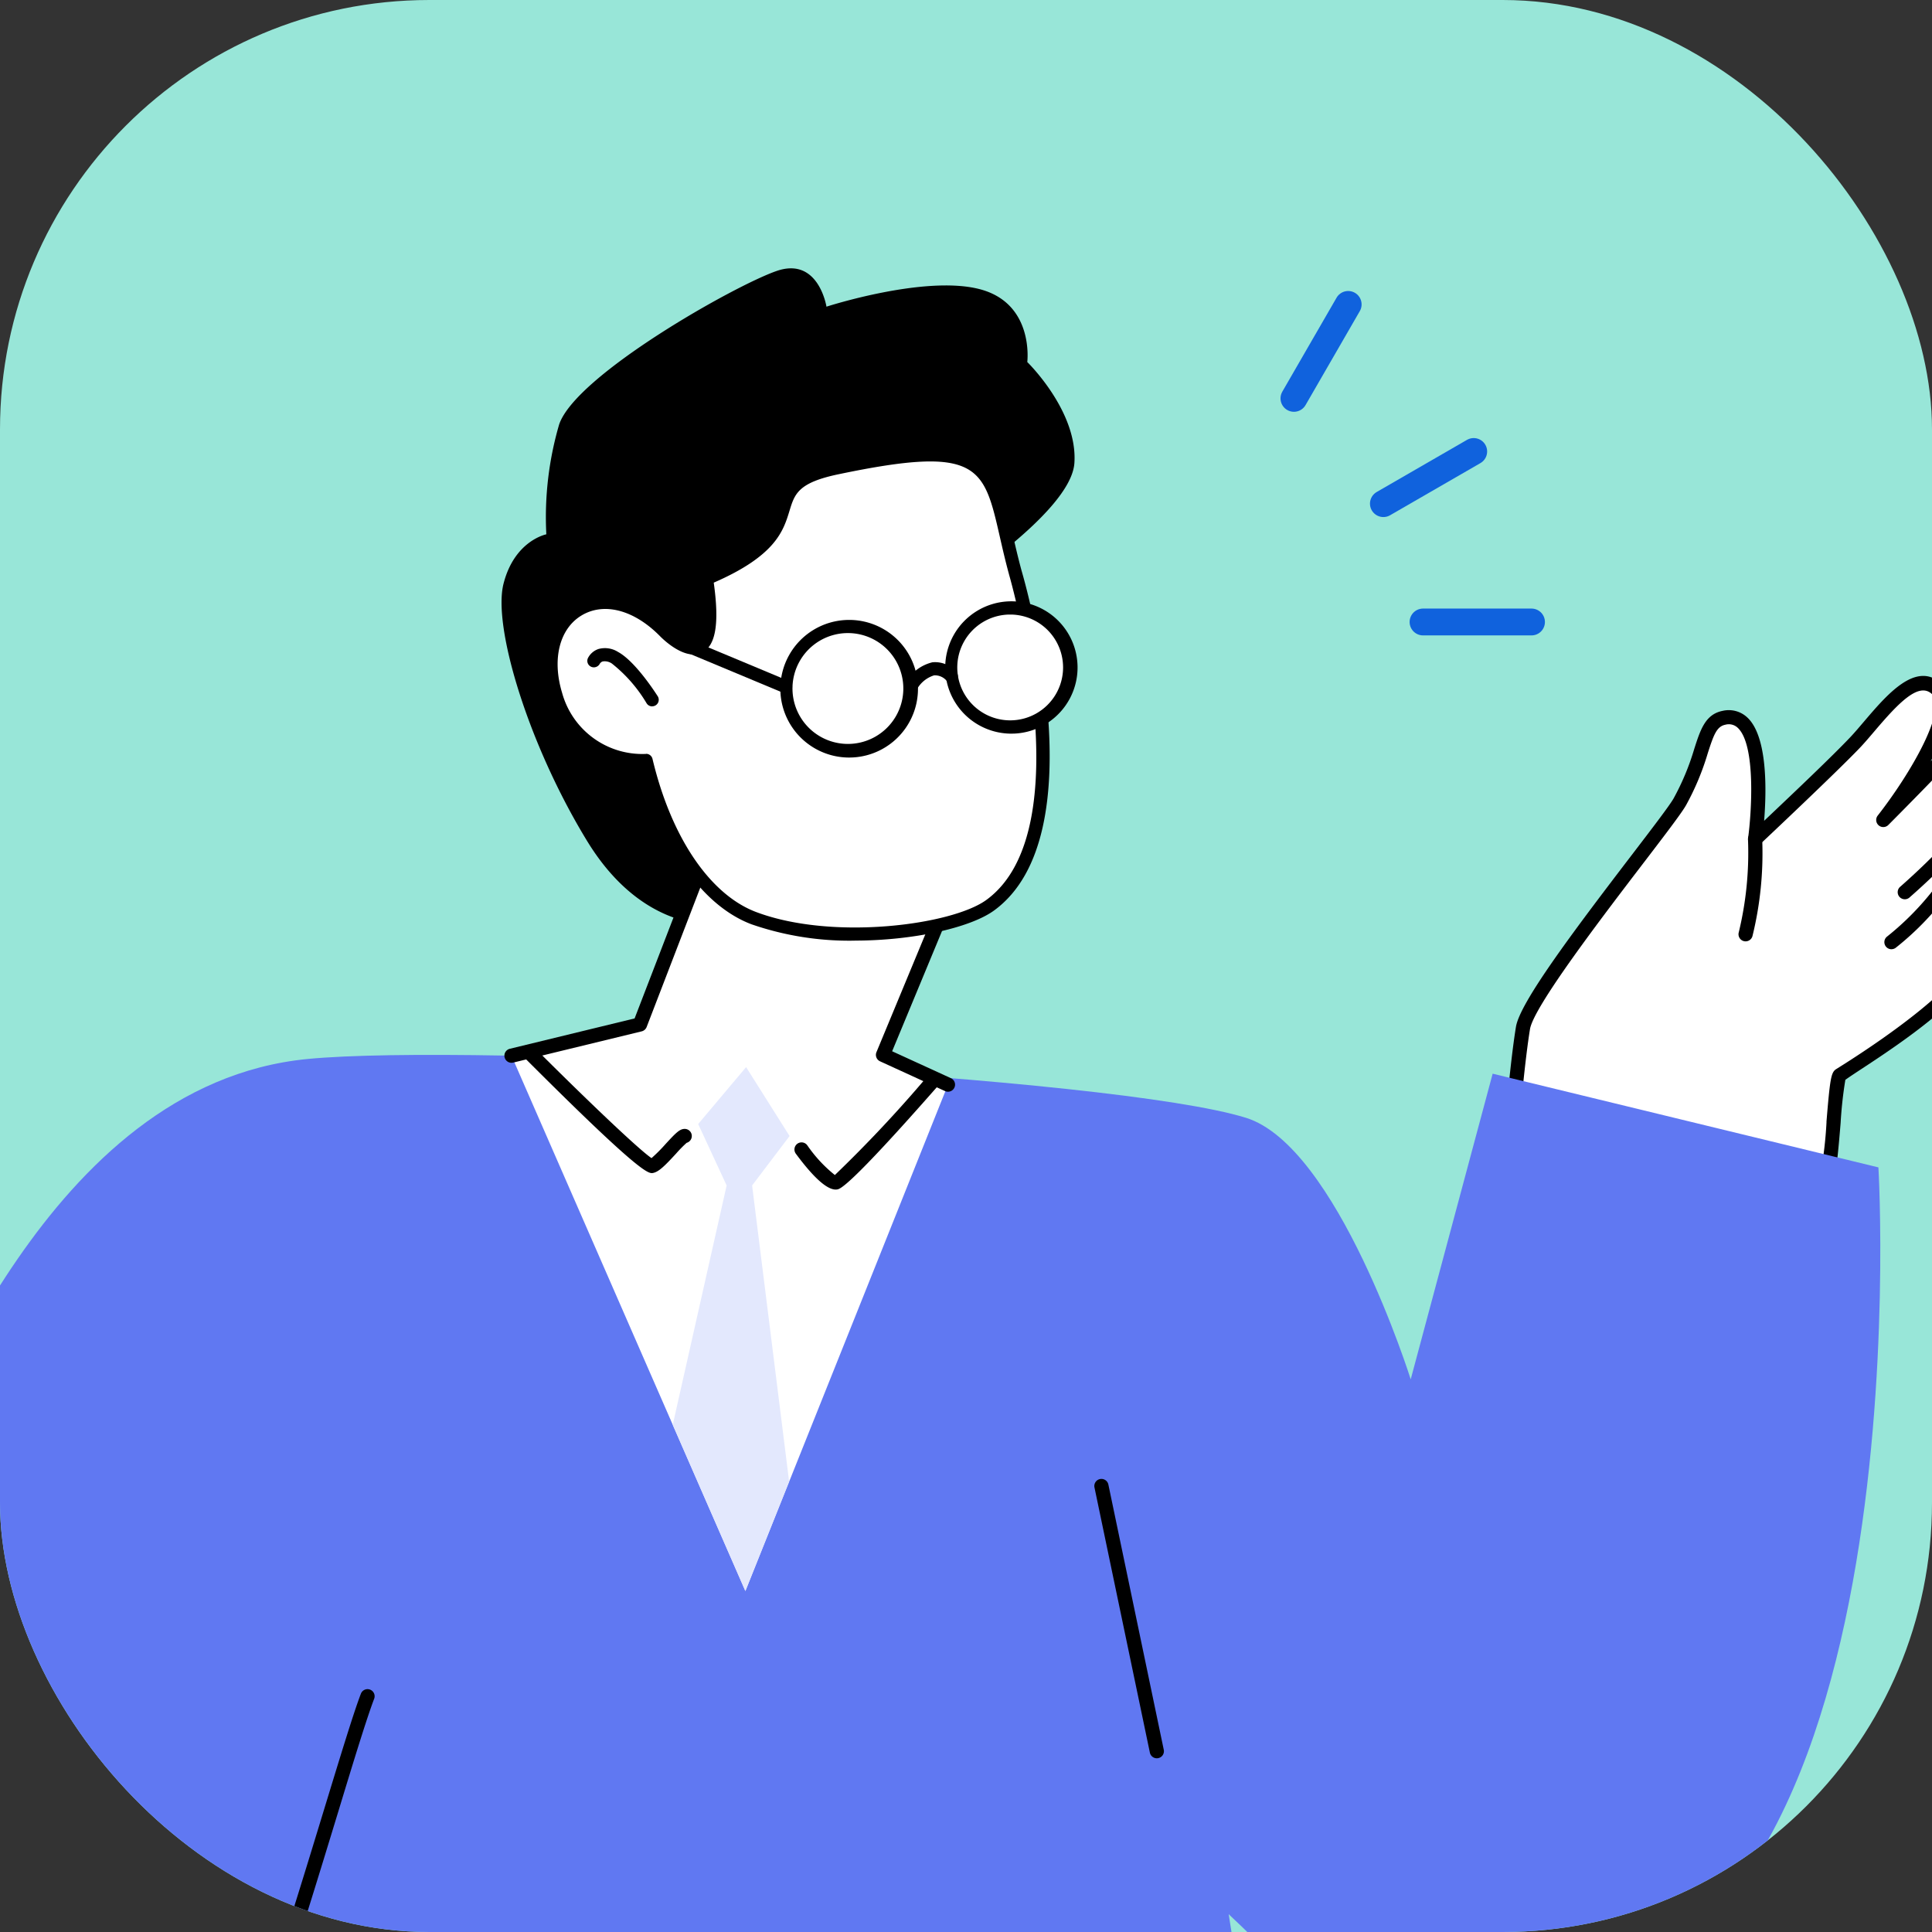 <svg xmlns="http://www.w3.org/2000/svg" xmlns:xlink="http://www.w3.org/1999/xlink" width="144" height="144" viewBox="0 0 144 144">
  <rect x="0" y="0" width="144" height="144" fill="#333333" stroke="none"/>
  <defs>
    <clipPath id="clip-path">
      <rect id="長方形_28933" data-name="長方形 28933" width="144" height="144" rx="32" fill="#cecece"/>
    </clipPath>
    <clipPath id="clip-path-2">
      <rect id="長方形_29017" data-name="長方形 29017" width="213.894" height="406.533" fill="none"/>
    </clipPath>
  </defs>
  <g id="マスクグループ_393" data-name="マスクグループ 393" clip-path="url(#clip-path)">
    <g id="グループ_72174" data-name="グループ 72174" transform="translate(-22.327 14.07)">
      <rect id="長方形_28949" data-name="長方形 28949" width="190" height="199" transform="translate(-2.673 -43.07)" fill="#98e6d8"/>
      <g id="グループ_72340" data-name="グループ 72340" transform="translate(-37.673 5.93)">
        <g id="グループ_72339" data-name="グループ 72339" clip-path="url(#clip-path-2)">
          <path id="パス_95555" data-name="パス 95555" d="M80.224,126.243S45.943,344.725,45.606,397.616A8.325,8.325,0,0,0,53.93,406h55.791a2.881,2.881,0,0,0,2.207-4.733l-9.134-10.884,10.32-148.114L130.378,397.28A9.81,9.81,0,0,0,140.127,406h69.546a2.608,2.608,0,0,0,1.512-4.732l-11.375-8.1s-46.657-208.41-51.6-267.284Z" fill="#fff"/>
          <path id="パス_95556" data-name="パス 95556" d="M47.653,403.922a8.809,8.809,0,0,1-2.577-6.31c.334-52.325,34.282-269.265,34.625-271.45a.528.528,0,0,1,.52-.447l67.988-.354h0a.529.529,0,0,1,.527.485c4.816,57.373,49.87,259.523,51.543,267.015l11.21,7.98a3.137,3.137,0,0,1-1.819,5.692H140.127a10.328,10.328,0,0,1-10.275-9.193l-16.617-149.2-9.9,142.067,9,10.719a3.41,3.41,0,0,1-2.613,5.6H53.93a8.785,8.785,0,0,1-6.277-2.611M113.64,242.214,130.9,397.222a9.27,9.27,0,0,0,9.223,8.253h69.546a2.078,2.078,0,0,0,1.205-3.772l-11.375-8.1a.529.529,0,0,1-.21-.316c-.465-2.078-46.466-207.98-51.567-266.868l-67.049.349C78.941,137.883,46.46,346.51,46.135,397.619a7.8,7.8,0,0,0,7.8,7.856h55.791a2.352,2.352,0,0,0,1.8-3.864l-9.134-10.883a.535.535,0,0,1-.123-.377l10.32-148.115a.53.53,0,0,1,.517-.493h.011a.53.53,0,0,1,.526.471"/>
          <path id="パス_95557" data-name="パス 95557" d="M113.479,242.073a.53.53,0,0,0,.528-.5l3.361-53.625a11.561,11.561,0,0,1,7.149-9.964.529.529,0,1,0-.4-.978,12.615,12.615,0,0,0-7.8,10.874l-3.362,53.627a.529.529,0,0,0,.5.561h.034"/>
          <path id="パス_95558" data-name="パス 95558" d="M50.912,390.188h52.246a.529.529,0,1,0,0-1.058H50.912a.529.529,0,1,0,0,1.058"/>
          <path id="パス_95559" data-name="パス 95559" d="M135.41,392.975h64.764a.529.529,0,1,0,0-1.058H135.41a.529.529,0,1,0,0,1.058"/>
          <path id="パス_95560" data-name="パス 95560" d="M197.133,60.133s6.1-3.7,8.9-6.827a11.912,11.912,0,0,0,3.106-6s4.648-5.615,4.2-8.435c-.34-2.14-2.222-1.718-4.239,0,0,0,2.909-3.288,1.546-5.682-1.042-1.832-3.113.27-4.161,1.55s-6.1,6.367-6.1,6.367,6.2-7.932,3.9-9.832c-1.834-1.519-4.319,2.293-6.031,4.087s-7.434,7.185-7.434,7.185,1.332-9.787-2.323-9.046c-1.69.343-1.306,2.75-3.286,6.257-.994,1.761-11.259,14.212-11.693,16.865s-.84,7.592-.84,7.592,16.493,7.059,23.341,3.806c.563-.267.7-7.574,1.12-7.888" fill="#fff"/>
          <path id="パス_95561" data-name="パス 95561" d="M172.464,64.7a.529.529,0,0,1-.319-.53c.017-.2.412-4.991.845-7.634.293-1.79,4.079-6.858,8.624-12.8,1.519-1.987,2.831-3.7,3.131-4.235a18.61,18.61,0,0,0,1.537-3.691c.461-1.433.826-2.565,2.1-2.824a2.014,2.014,0,0,1,1.856.494c1.521,1.425,1.429,5.477,1.249,7.7,2.536-2.4,5.026-4.769,6.374-6.182.325-.34.683-.761,1.062-1.207,1.7-1.994,3.811-4.48,5.69-2.922,1.344,1.112.524,3.583-.716,5.881.957-1,1.811-1.9,2.171-2.344,1.4-1.716,2.636-2.546,3.641-2.456a1.745,1.745,0,0,1,1.389.979,4.478,4.478,0,0,1-.226,4.195A2.473,2.473,0,0,1,212.623,37a2.039,2.039,0,0,1,1.235,1.785c.45,2.83-3.426,7.764-4.22,8.74a12.765,12.765,0,0,1-3.214,6.13c-2.685,3.006-7.8,6.026-8.882,6.83a30.357,30.357,0,0,0-.353,3.213c-.319,3.889-.451,4.561-.949,4.8a11.638,11.638,0,0,1-4.937.907c-7.736,0-18.29-4.47-18.839-4.7m23.67-1.086c.26-3.181.343-3.655.685-3.908.1-.074,6.089-3.7,8.815-6.754a11.558,11.558,0,0,0,2.975-5.7.527.527,0,0,1,.118-.28c1.251-1.511,4.422-5.9,4.086-8.014-.085-.532-.272-.854-.556-.959-.443-.164-1.418.085-2.818,1.278a.529.529,0,0,1-.74-.753c.027-.03,2.642-3.035,1.484-5.07-.215-.378-.422-.437-.56-.448-.616-.052-1.628.723-2.732,2.072-1.053,1.284-5.932,6.195-6.14,6.4a.529.529,0,0,1-.792-.7c2.442-3.126,5.291-8.015,3.983-9.1-.993-.822-2.493.778-4.209,2.793-.389.458-.757.89-1.1,1.252-1.7,1.783-7.059,6.833-7.453,7.2a.529.529,0,0,1-.888-.456c.252-1.851.6-6.939-.771-8.226a.966.966,0,0,0-.922-.23c-.644.131-.867.742-1.308,2.112a19.514,19.514,0,0,1-1.622,3.886c-.336.595-1.542,2.174-3.212,4.358-3.047,3.986-8.147,10.659-8.42,12.333-.356,2.174-.7,5.955-.8,7.166,2.4.979,16.349,6.452,22.432,3.725a30.068,30.068,0,0,0,.47-3.984m-.507,4.057h0Z"/>
          <path id="パス_95562" data-name="パス 95562" d="M200.979,50.748a.524.524,0,0,0,.333-.118,21.416,21.416,0,0,0,3.727-3.8c.15-.246.292-.486.429-.719,1.1-1.85,1.556-2.465,2.467-2.095.983.4.816,2.493.68,3.195a.529.529,0,0,0,1.039.2c.071-.364.634-3.579-1.319-4.376-1.838-.75-2.779.847-3.778,2.537-.135.228-.274.464-.421.706a20.919,20.919,0,0,1-3.491,3.533.529.529,0,0,0,.334.94"/>
          <path id="パス_95563" data-name="パス 95563" d="M209.183,38.761a53.09,53.09,0,0,1-7.208,7.736Z" fill="#fff"/>
          <path id="パス_95564" data-name="パス 95564" d="M201.975,47.026a.527.527,0,0,0,.326-.113,52.814,52.814,0,0,0,7.3-7.831.529.529,0,0,0-.842-.642,52.857,52.857,0,0,1-7.114,7.641.529.529,0,0,0,.327.945"/>
          <path id="パス_95565" data-name="パス 95565" d="M190.108,50.163a.531.531,0,0,0,.509-.385,25.885,25.885,0,0,0,.726-7.258.529.529,0,0,0-1.057.054,25.208,25.208,0,0,1-.688,6.915.53.53,0,0,0,.365.654.557.557,0,0,0,.145.02"/>
          <path id="パス_95566" data-name="パス 95566" d="M34.237,120.548,46.374,99.8s.953.144,2.524.419l-2.24-1.5,6.024-9.907c2.27-1.906,10.59-27.97,30.238-29.881,12.39-1.2,60.079,1.316,69.946,4.383,6.829,2.122,12.28,19.494,12.28,19.494l6.108-22.782,28.752,6.984s3.66,61.816-26.335,62.221c-17.13.232-16.443-1.316-22.092-6.558,2.036,12.632,4.528,38.625,5.86,46.173.491,2.778-18.06,3.913-38.1,3.825-.72,0-2.252-12.466-2.974-12.472-.99-.009-1.17,12.438-2.162,12.423-21.821-.317-43.642-2.023-43.237-4.586.566-3.589,1.409-12.573,2.208-21.954-7.436,7.368-17.337,13.226-24.4,8-9.864-7.3-17.143-32.258-17.143-32.258Z" fill="#6078f2"/>
          <path id="パス_95567" data-name="パス 95567" d="M57.791,110.07l11.282,16.687Z" fill="#fff"/>
          <path id="パス_95568" data-name="パス 95568" d="M69.074,127.286a.523.523,0,0,0,.3-.091.529.529,0,0,0,.142-.735L58.229,109.774a.529.529,0,1,0-.876.592l11.282,16.687a.528.528,0,0,0,.439.233"/>
          <path id="パス_95569" data-name="パス 95569" d="M146.222,111.052a.584.584,0,0,0,.109-.011.528.528,0,0,0,.409-.626l-4.128-19.764a.529.529,0,1,0-1.036.216l4.129,19.764a.528.528,0,0,0,.517.421"/>
          <path id="パス_95570" data-name="パス 95570" d="M73.937,146.541a.53.53,0,0,0,.483-.312c3.942-8.728,8.055-22.221,10.777-31.15,1.2-3.949,2.155-7.068,2.69-8.46a.529.529,0,1,0-.988-.38c-.548,1.427-1.5,4.562-2.714,8.532-2.715,8.9-6.816,22.356-10.73,31.023a.53.53,0,0,0,.482.747"/>
          <path id="パス_95571" data-name="パス 95571" d="M18.125,95.781H51.238a1.556,1.556,0,0,0,1.478-2.042L36.149,43.327a1.557,1.557,0,0,0-1.479-1.071H1.557A1.556,1.556,0,0,0,.079,44.3L16.646,94.711a1.558,1.558,0,0,0,1.479,1.07"/>
          <path id="パス_95572" data-name="パス 95572" d="M16.774,48.041a2.32,2.32,0,1,0,2.32-2.32,2.32,2.32,0,0,0-2.32,2.32" fill="#6078f2"/>
          <path id="パス_95573" data-name="パス 95573" d="M27.667,107.608a101.161,101.161,0,0,0-6.492-9.267,32.534,32.534,0,0,1-2.082-2.561c.244.013,5.51-.025,5.536-.051-1.72-5.014-5.945-14.7-3.555-16.121,2.024-1.2,4.02,2.249,4.02,2.249s-2.686-4.753.335-5.648c1.9-.563,4.754,3.725,4.754,3.725s.59-2.178,3.276-.866,7.2,9.364,7.2,9.364-2.829-5.889-.592-6.387,6.946,8.328,8.466,10.478c1.367,1.932,6.844,14.922,7.935,17.521l.189.452L34.22,120.512a97.542,97.542,0,0,0-6.553-12.9" fill="#fff"/>
          <path id="パス_95574" data-name="パス 95574" d="M34.22,121.041a.529.529,0,0,0,.49-.729,99.01,99.01,0,0,0-6.594-12.985c-.2-.3-.506-.765-.89-1.361a77.955,77.955,0,0,0-5.651-7.972,32.006,32.006,0,0,1-2.029-2.49l-.453.276-.427.314c.476.646.771,1.049,2.109,2.593a77.356,77.356,0,0,1,5.561,7.852c.392.609.7,1.088.9,1.369a97.769,97.769,0,0,1,6.5,12.8.53.53,0,0,0,.49.33"/>
          <path id="パス_95575" data-name="パス 95575" d="M42.94,93.449a.529.529,0,0,0,.471-.769l-2.279-4.488a.529.529,0,0,0-.944.479l2.28,4.488a.528.528,0,0,0,.472.29"/>
          <path id="パス_95576" data-name="パス 95576" d="M35.968,91.93a.529.529,0,0,0,.472-.767L30.655,79.695a.529.529,0,1,0-.944.477l5.784,11.467a.529.529,0,0,0,.473.291"/>
          <path id="パス_95577" data-name="パス 95577" d="M29.513,91.758a.519.519,0,0,0,.225-.051.528.528,0,0,0,.253-.7L25.572,81.63a.529.529,0,1,0-.957.451l4.419,9.373a.529.529,0,0,0,.479.3"/>
          <path id="パス_95578" data-name="パス 95578" d="M24.883,98.182a.536.536,0,0,0,.2-.041.53.53,0,0,0,.283-.693L23.5,92.975a.529.529,0,1,0-.976.409L24.4,97.857a.529.529,0,0,0,.488.325"/>
          <path id="パス_95579" data-name="パス 95579" d="M113.746,48.871s-5.628.945-9.987-6.189-7.05-15.951-6.229-19.175,3.19-3.682,3.19-3.682a24.635,24.635,0,0,1,.957-8.193C102.929,7.949,114.787,1.259,117.9.192s3.7,2.666,3.7,2.666,7.29-2.366,11.4-1.311,3.568,5.438,3.568,5.438,3.774,3.663,3.511,7.53S129.909,24.55,129.909,24.55Z"/>
          <path id="パス_95580" data-name="パス 95580" d="M131.3,45.4l-5.486,13.225,4.843,2.218-15.1,37.744-17.433-39.9,9.578-2.328,7.256-18.85Z" fill="#fff"/>
          <path id="パス_95581" data-name="パス 95581" d="M119.317,65.99a.529.529,0,1,1,.851-.629,10.278,10.278,0,0,0,2.058,2.219A97.8,97.8,0,0,0,129.06,60.3a.529.529,0,0,1,.795.7c-6.6,7.512-7.245,7.619-7.457,7.654a.674.674,0,0,1-.111.009c-.66,0-1.658-.9-2.97-2.673"/>
          <path id="パス_95582" data-name="パス 95582" d="M99.269,59.015a.529.529,0,0,1,.748-.748c3.527,3.527,7.573,7.4,8.544,8.052a11.945,11.945,0,0,0,1.053-1.057c.767-.833,1.051-1.12,1.419-1.12a.529.529,0,0,1,.145,1.038,9.607,9.607,0,0,0-.785.8c-.845.918-1.29,1.359-1.712,1.444a.51.51,0,0,1-.1.012c-.392,0-1.52-.63-9.31-8.42M111.033,65.2h0Z"/>
          <path id="パス_95583" data-name="パス 95583" d="M115.554,98.585,110.142,86.2l4.018-17.842-2.122-4.579,3.573-4.243,3.239,5.137-2.792,3.685,2.759,22.072Z" fill="#e3e8fd"/>
          <path id="パス_95584" data-name="パス 95584" d="M130.654,61.371a.529.529,0,0,0,.221-1.01l-4.38-2.006L131.786,45.6a.53.53,0,0,0-.259-.68L115.185,37.03a.528.528,0,0,0-.724.286L107.3,55.908,98,58.17a.529.529,0,0,0,.25,1.029l9.578-2.328a.532.532,0,0,0,.369-.324l7.049-18.314,15.374,7.425-5.294,12.763a.53.53,0,0,0,.269.684l4.843,2.218a.527.527,0,0,0,.22.048"/>
          <path id="パス_95585" data-name="パス 95585" d="M135.673,22.666s5.706,19.3-1.87,24.808c-2.651,1.927-11.767,3.168-17.615.962-4.067-1.534-6.809-6.628-8.03-11.761a6.735,6.735,0,0,1-6.73-4.908c-1.8-5.946,3.538-9.335,8.1-4.714,0,0,4.443,4.591,3.13-3.935,9.037-3.779,2.8-6.806,9.767-8.261,12.61-2.634,11.23.4,13.245,7.809" fill="#fff"/>
          <path id="パス_95586" data-name="パス 95586" d="M123.7,50.11a22.3,22.3,0,0,1-7.686-1.218c-3.675-1.386-6.74-5.758-8.242-11.732a7.193,7.193,0,0,1-6.814-5.253c-.9-2.966-.151-5.672,1.9-6.893,1.628-.968,4.326-1.031,7.017,1.694.543.559,1.557,1.275,2.015,1.047.215-.107.87-.752.284-4.563a.489.489,0,0,1,.295-.526c4.52-1.89,5.009-3.485,5.44-4.891.417-1.36.811-2.645,4.415-3.4,10.854-2.267,11.8-.5,13.147,5.41.187.821.4,1.751.669,2.744.258.873,5.7,19.7-2.053,25.337-1.747,1.27-5.982,2.241-10.39,2.241m-15.54-13.922a.49.49,0,0,1,.476.376c1.391,5.848,4.28,10.116,7.727,11.417,5.682,2.144,14.579.972,17.154-.9,7.213-5.242,1.745-24.083,1.689-24.273V22.8c-.276-1.015-.491-1.957-.681-2.789-1.2-5.261-1.563-6.848-11.992-4.669-3.041.628-3.3,1.465-3.684,2.728-.459,1.5-1.027,3.348-5.648,5.358.429,3.045.149,4.706-.872,5.212-1.283.635-2.962-1.045-3.149-1.239-1.917-1.94-4.146-2.53-5.817-1.537-1.653.983-2.229,3.248-1.466,5.769a6.2,6.2,0,0,0,6.231,4.561h.031"/>
          <path id="パス_95587" data-name="パス 95587" d="M123.517,35.971a4.638,4.638,0,1,1,4.409-4.856h0a4.637,4.637,0,0,1-4.408,4.855h0" fill="#fff"/>
          <path id="パス_95588" data-name="パス 95588" d="M123.288,36.463a5.129,5.129,0,1,1,.252-.006c-.084,0-.168.006-.252.006m.01-9.276c-.067,0-.133,0-.2,0a4.131,4.131,0,1,0,.2,0"/>
          <path id="パス_95589" data-name="パス 95589" d="M135.6,34.189a4.438,4.438,0,1,1,4.219-4.647h0a4.438,4.438,0,0,1-4.219,4.646" fill="#fff"/>
          <path id="パス_95590" data-name="パス 95590" d="M135.386,34.682a4.932,4.932,0,1,1,.24-.006c-.08,0-.16.006-.24.006m.007-8.876h-.2a3.943,3.943,0,1,0,.2,0"/>
          <path id="パス_95591" data-name="パス 95591" d="M127.926,31.6a.488.488,0,0,1-.421-.737,3.146,3.146,0,0,1,1.992-1.5,2.083,2.083,0,0,1,1.763.7.49.49,0,0,1-.69.695,1.143,1.143,0,0,0-.948-.421,2.227,2.227,0,0,0-1.275,1.028.491.491,0,0,1-.422.241"/>
          <path id="パス_95592" data-name="パス 95592" d="M118.555,31.673a.486.486,0,0,1-.188-.038L111.334,28.7a.489.489,0,1,1,.323-.923.376.376,0,0,1,.055.023l7.031,2.938a.489.489,0,0,1-.189.941"/>
          <path id="パス_95593" data-name="パス 95593" d="M108.61,32.65a.489.489,0,0,1-.415-.23,10.8,10.8,0,0,0-2.591-2.965.949.949,0,0,0-.679-.156.4.4,0,0,0-.222.177.5.5,0,0,1-.653.216.483.483,0,0,1-.231-.637,1.374,1.374,0,0,1,.788-.682,1.826,1.826,0,0,1,1.465.223c1.326.723,2.886,3.2,2.952,3.3a.489.489,0,0,1-.414.749"/>
        </g>
      </g>
    </g>
    <g id="グループ_72341" data-name="グループ 72341" transform="translate(808.692 -703.622) rotate(60)">
      <path id="パス_95594" data-name="パス 95594" d="M34.921-7438.142v7.774" transform="translate(254.151 8412)" fill="none" stroke="#1062dd" stroke-linecap="round" stroke-width="2"/>
      <path id="パス_95595" data-name="パス 95595" d="M0,0V8.086" transform="translate(274.901 976.481) rotate(-30)" fill="none" stroke="#1062dd" stroke-linecap="round" stroke-width="2"/>
      <path id="パス_95596" data-name="パス 95596" d="M0,8.085V0" transform="translate(298.189 983.484) rotate(-150)" fill="none" stroke="#1062dd" stroke-linecap="round" stroke-width="2"/>
    </g>
  </g>
</svg>
